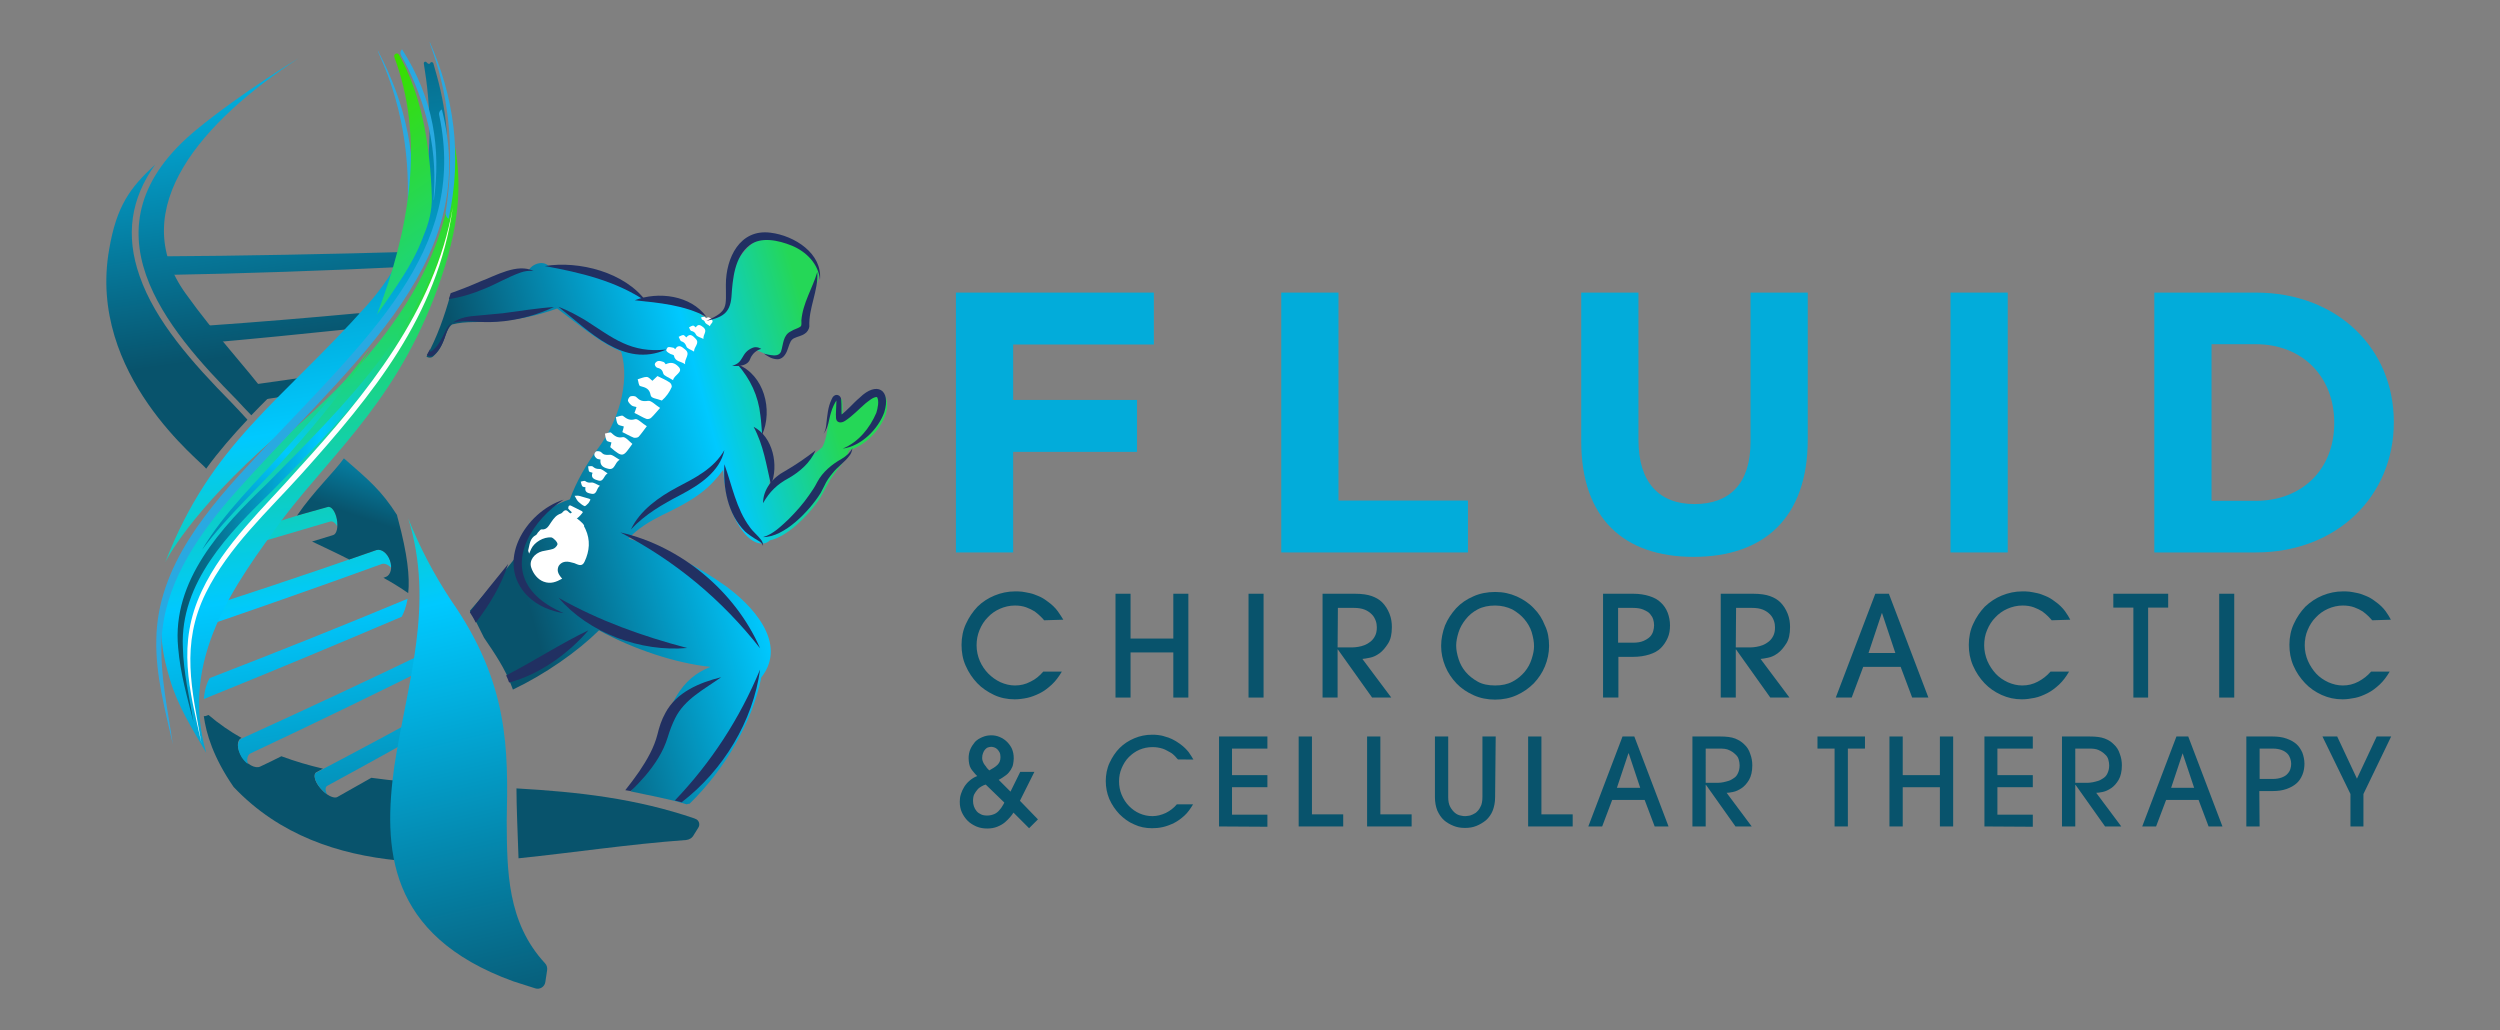 <?xml version="1.0" encoding="utf-8"?>
<!-- Generator: Adobe Illustrator 29.1.0, SVG Export Plug-In . SVG Version: 9.03 Build 55587)  -->
<svg version="1.0" id="Layer_1" xmlns="http://www.w3.org/2000/svg" xmlns:xlink="http://www.w3.org/1999/xlink" x="0px" y="0px"
	 viewBox="0 0 847.6 349.3" style="enable-background:new 0 0 847.6 349.3;" xml:space="preserve">
<rect x="0" y="0" width="847.6" height="349.3" fill="#808080" stroke="none"/>
<style type="text/css">
	.st0{fill:#08536C;}
	.st1{fill:#02ACDA;}
	.st2{fill:#29A9E1;}
	.st3{fill-rule:evenodd;clip-rule:evenodd;fill:url(#SVGID_1_);}
	.st4{fill-rule:evenodd;clip-rule:evenodd;fill:url(#SVGID_00000013905424996036880370000007731373871342211492_);}
	.st5{fill-rule:evenodd;clip-rule:evenodd;fill:url(#SVGID_00000018929967112159525570000008726517593787621298_);}
	.st6{fill-rule:evenodd;clip-rule:evenodd;fill:url(#SVGID_00000084492790218141323690000012798323901320642706_);}
	.st7{fill-rule:evenodd;clip-rule:evenodd;fill:url(#SVGID_00000160168021784038170770000004741790904024104367_);}
	.st8{fill-rule:evenodd;clip-rule:evenodd;fill:url(#SVGID_00000080914427064287105290000012171302593580659896_);}
	.st9{fill-rule:evenodd;clip-rule:evenodd;fill:url(#SVGID_00000023263927627379406330000006578310692264857779_);}
	.st10{fill-rule:evenodd;clip-rule:evenodd;fill:url(#SVGID_00000120556485712496514620000014857680769150945193_);}
	.st11{fill-rule:evenodd;clip-rule:evenodd;fill:url(#SVGID_00000126302760460147623940000010644174897058519726_);}
	.st12{fill-rule:evenodd;clip-rule:evenodd;fill:url(#SVGID_00000040540247379255024780000009262810764777825439_);}
	.st13{fill-rule:evenodd;clip-rule:evenodd;fill:url(#SVGID_00000066482941572062659330000015401651010644192899_);}
	.st14{fill-rule:evenodd;clip-rule:evenodd;fill:url(#SVGID_00000155836142421291614540000004398823728147674796_);}
	.st15{fill:url(#SVGID_00000124161562790069087290000000990181932949581748_);}
	.st16{fill:#FFFFFF;}
	.st17{fill:#213062;}
	.st18{fill-rule:evenodd;clip-rule:evenodd;fill:url(#SVGID_00000107560880554838060050000007888678968774098834_);}
	.st19{fill-rule:evenodd;clip-rule:evenodd;fill:url(#SVGID_00000093881159883397290860000005408202006354267555_);}
	.st20{fill-rule:evenodd;clip-rule:evenodd;fill:url(#SVGID_00000155824828868168039750000000014705832995187845_);}
	.st21{fill-rule:evenodd;clip-rule:evenodd;fill:url(#SVGID_00000004530230580769123770000003327782325313910412_);}
	.st22{fill-rule:evenodd;clip-rule:evenodd;fill:url(#SVGID_00000137832662161207775620000001316217145062211230_);}
	.st23{fill:url(#SVGID_00000137108437195817144000000007424762472903946938_);}
	.st24{fill:url(#SVGID_00000072984931397640563640000002430723631726424736_);}
</style>
<g>
	<g>
		<path class="st0" d="M354,210.3c-0.2-0.3-0.6-0.7-1.2-1.3c-0.5-0.5-1.2-1.1-2-1.7c-0.8-0.5-1.8-1-2.9-1.4
			c-1.1-0.4-2.4-0.6-3.8-0.6c-1.8,0-3.5,0.4-5.1,1.1c-1.6,0.7-3,1.7-4.1,2.9c-1.2,1.2-2.1,2.6-2.8,4.3s-1,3.4-1,5.2s0.4,3.7,1.1,5.3
			c0.7,1.6,1.7,3.1,2.9,4.3s2.6,2.2,4.1,2.9c1.6,0.7,3.2,1.1,4.9,1.1c1.9,0,3.6-0.4,5.3-1.3c1.7-0.8,3.1-2,4.3-3.4h6.3
			c-1,1.7-2.1,3.2-3.4,4.4c-1.3,1.2-2.6,2.2-4,2.9c-1.4,0.7-2.9,1.3-4.3,1.6s-2.9,0.5-4.3,0.5c-2.5,0-4.9-0.5-7-1.5s-4.1-2.3-5.7-4
			s-2.9-3.6-3.9-5.9c-1-2.2-1.4-4.6-1.4-7.1s0.5-5,1.5-7.1c1-2.2,2.3-4.1,3.9-5.8c1.6-1.6,3.6-2.9,5.8-3.8c2.2-0.9,4.5-1.4,7-1.4
			c0.7,0,1.4,0,2.3,0.1c0.8,0.1,1.7,0.3,2.7,0.5s1.9,0.6,2.9,1c1,0.4,2,1,2.9,1.7c1.6,1.1,2.8,2.3,3.6,3.4c0.8,1.1,1.4,2.1,1.9,2.9
			L354,210.3L354,210.3z"/>
		<path class="st0" d="M397.8,236.5v-15.3h-14.5v15.3h-5.1v-35.2h5.1v15.2h14.5v-15.2h5.1v35.2H397.8z"/>
		<path class="st0" d="M423.3,236.5v-35.2h5.1v35.2H423.3z"/>
		<path class="st0" d="M465.2,236.5l-11.6-16.3h-0.1v16.3h-5.1v-35.2h10.9c2.5,0,4.4,0.3,5.8,0.8s2.6,1.2,3.5,2.1
			c1.1,1.1,1.9,2.4,2.5,3.9s0.8,3,0.8,4.5c0,2.4-0.4,4.2-1.3,5.6s-1.8,2.5-2.9,3.3c-1.1,0.8-2.2,1.3-3.3,1.5c-1.1,0.2-2,0.4-2.5,0.4
			l9.8,13.1L465.2,236.5L465.2,236.5z M453.5,219.5h3.5c0.3,0,0.8,0,1.5,0s1.3-0.1,2-0.2c0.7-0.1,1.4-0.3,2.2-0.6
			c0.7-0.3,1.4-0.7,2-1.2c0.6-0.5,1.1-1.1,1.5-1.9c0.4-0.8,0.6-1.7,0.6-2.9c0-0.7-0.1-1.5-0.4-2.3c-0.3-0.8-0.7-1.5-1.3-2.1
			c-0.6-0.6-1.4-1.2-2.4-1.6c-1-0.4-2.2-0.6-3.7-0.6h-5.4L453.5,219.5L453.5,219.5z"/>
		<path class="st0" d="M525.2,219c0,2.4-0.5,4.7-1.4,6.9c-0.9,2.2-2.2,4.1-3.8,5.8c-1.7,1.7-3.6,3-5.8,4c-2.2,1-4.7,1.5-7.3,1.5
			s-5.1-0.5-7.3-1.5c-2.2-1-4.2-2.3-5.8-4s-2.9-3.6-3.8-5.8c-0.9-2.2-1.4-4.5-1.4-6.9s0.5-4.7,1.3-6.9c0.9-2.2,2.2-4.1,3.8-5.9
			c1.6-1.7,3.5-3,5.8-4c2.2-1,4.7-1.5,7.4-1.5s5,0.5,7.3,1.5c2.2,1,4.2,2.3,5.8,4c1.7,1.7,2.9,3.6,3.8,5.9
			C524.8,214.1,525.2,216.5,525.2,219L525.2,219z M520.1,219.1c0-1.5-0.3-3.1-0.8-4.8c-0.5-1.6-1.4-3.1-2.5-4.4
			c-1.1-1.3-2.5-2.4-4.1-3.3c-1.7-0.8-3.6-1.3-5.8-1.3s-4.2,0.4-5.9,1.3c-1.7,0.9-3,2-4.1,3.4c-1.1,1.4-1.9,2.8-2.4,4.4
			s-0.8,3.1-0.8,4.5s0.3,2.9,0.8,4.5s1.3,3.1,2.4,4.4s2.5,2.4,4.1,3.3s3.6,1.3,5.9,1.3s4.2-0.4,5.9-1.3c1.7-0.9,3-2,4.1-3.3
			s1.9-2.8,2.4-4.4S520.1,220.5,520.1,219.1L520.1,219.1z"/>
		<path class="st0" d="M548.6,236.5h-5.1v-35.2h10.2c2.1,0,3.9,0.3,5.5,0.8s2.9,1.2,3.9,2.2c1,0.9,1.8,2.1,2.3,3.4s0.8,2.8,0.8,4.3
			s-0.2,3-0.8,4.3s-1.3,2.4-2.3,3.4s-2.3,1.7-3.9,2.2c-1.6,0.5-3.4,0.8-5.5,0.8h-5V236.5z M548.6,217.9h5c1.5,0,2.7-0.2,3.6-0.6
			c0.9-0.4,1.7-0.9,2.2-1.4s0.9-1.2,1.1-1.9c0.2-0.7,0.3-1.4,0.3-2s-0.1-1.4-0.3-2c-0.2-0.7-0.6-1.3-1.1-1.9s-1.3-1-2.2-1.4
			c-0.9-0.4-2.1-0.6-3.6-0.6h-5V217.9L548.6,217.9z"/>
		<path class="st0" d="M600.2,236.5l-11.6-16.3h-0.1v16.3h-5.1v-35.2h10.9c2.5,0,4.4,0.3,5.8,0.8s2.6,1.2,3.5,2.1
			c1.1,1.1,1.9,2.4,2.5,3.9s0.8,3,0.8,4.5c0,2.4-0.4,4.2-1.3,5.6s-1.8,2.5-2.9,3.3c-1.1,0.8-2.2,1.3-3.3,1.5c-1.1,0.2-2,0.4-2.5,0.4
			l9.8,13.1L600.2,236.5L600.2,236.5z M588.5,219.5h3.5c0.3,0,0.8,0,1.5,0s1.3-0.1,2-0.2c0.7-0.1,1.4-0.3,2.2-0.6
			c0.7-0.3,1.4-0.7,2-1.2c0.6-0.5,1.1-1.1,1.5-1.9c0.4-0.8,0.6-1.7,0.6-2.9c0-0.7-0.1-1.5-0.4-2.3c-0.3-0.8-0.7-1.5-1.3-2.1
			c-0.6-0.6-1.4-1.2-2.4-1.6c-1-0.4-2.2-0.6-3.7-0.6h-5.4L588.5,219.5L588.5,219.5z"/>
		<path class="st0" d="M648.3,236.5l-3.9-10.4h-12.7l-3.9,10.4h-5.4l13.4-35.2h4.6l13.4,35.2H648.3L648.3,236.5z M642.6,221.4
			l-4.5-13.5h-0.1l-4.5,13.5H642.6L642.6,221.4z"/>
		<path class="st0" d="M695.6,210.3c-0.2-0.3-0.7-0.7-1.2-1.3c-0.5-0.5-1.2-1.1-2-1.7c-0.8-0.5-1.8-1-2.9-1.4s-2.4-0.6-3.8-0.6
			c-1.8,0-3.5,0.4-5.1,1.1c-1.6,0.7-3,1.7-4.1,2.9c-1.2,1.2-2.1,2.6-2.8,4.3c-0.7,1.6-1,3.4-1,5.2s0.4,3.7,1.1,5.3
			c0.7,1.6,1.7,3.1,2.8,4.3s2.6,2.2,4.1,2.9c1.6,0.7,3.2,1.1,4.9,1.1c1.9,0,3.6-0.4,5.3-1.3s3.1-2,4.3-3.4h6.3
			c-1,1.7-2.1,3.2-3.4,4.4c-1.3,1.2-2.6,2.2-4,2.9c-1.4,0.7-2.8,1.3-4.3,1.6s-2.9,0.5-4.3,0.5c-2.5,0-4.8-0.5-7-1.5s-4.1-2.3-5.7-4
			s-2.9-3.6-3.9-5.9s-1.4-4.6-1.4-7.1s0.5-5,1.5-7.1c1-2.2,2.3-4.1,3.9-5.8c1.7-1.6,3.6-2.9,5.8-3.8c2.2-0.9,4.5-1.4,7-1.4
			c0.7,0,1.4,0,2.3,0.1c0.8,0.1,1.7,0.3,2.7,0.5s1.9,0.6,2.9,1c1,0.4,2,1,2.9,1.7c1.6,1.1,2.8,2.3,3.6,3.4c0.8,1.1,1.4,2.1,1.8,2.9
			L695.6,210.3L695.6,210.3z"/>
		<path class="st0" d="M723.3,236.5V206h-6.8v-4.7h18.6v4.7h-6.8v30.5H723.3z"/>
		<path class="st0" d="M752.4,236.5v-35.2h5.1v35.2H752.4z"/>
		<path class="st0" d="M804.3,210.3c-0.2-0.3-0.7-0.7-1.2-1.3c-0.5-0.5-1.2-1.1-2-1.7c-0.8-0.5-1.8-1-2.9-1.4s-2.4-0.6-3.8-0.6
			c-1.8,0-3.5,0.4-5.1,1.1c-1.6,0.7-3,1.7-4.1,2.9c-1.2,1.2-2.1,2.6-2.8,4.3c-0.7,1.6-1,3.4-1,5.2s0.4,3.7,1.1,5.3
			c0.7,1.6,1.7,3.1,2.8,4.3s2.6,2.2,4.1,2.9c1.6,0.7,3.2,1.1,4.9,1.1c1.9,0,3.6-0.4,5.3-1.3s3.1-2,4.3-3.4h6.3
			c-1,1.7-2.1,3.2-3.4,4.4c-1.3,1.2-2.6,2.2-4,2.9c-1.4,0.7-2.8,1.3-4.3,1.6c-1.5,0.3-2.9,0.5-4.3,0.5c-2.5,0-4.8-0.5-7-1.5
			s-4.1-2.3-5.7-4s-2.9-3.6-3.9-5.9s-1.4-4.6-1.4-7.1s0.5-5,1.5-7.1c1-2.2,2.3-4.1,3.9-5.8c1.7-1.6,3.6-2.9,5.8-3.8
			c2.2-0.9,4.5-1.4,7-1.4c0.7,0,1.4,0,2.3,0.1c0.8,0.1,1.7,0.3,2.7,0.5s1.9,0.6,2.9,1c1,0.4,2,1,2.9,1.7c1.6,1.1,2.8,2.3,3.6,3.4
			c0.8,1.1,1.4,2.1,1.8,2.9L804.3,210.3L804.3,210.3z"/>
		<path class="st0" d="M345.8,271.5l6.1,6.3l-3,3l-5.3-5.3c-0.2,0.4-0.6,0.9-1.1,1.5s-1.1,1.2-1.8,1.8s-1.6,1.1-2.6,1.5
			c-1,0.4-2.1,0.6-3.4,0.6s-2.5-0.2-3.7-0.7c-1.1-0.5-2.1-1.1-2.9-1.9c-0.8-0.8-1.5-1.8-2-2.9s-0.7-2.3-0.7-3.6
			c0-0.9,0.1-1.7,0.4-2.6s0.6-1.6,1.1-2.4c0.5-0.8,1.1-1.5,1.8-2.1c0.7-0.6,1.6-1.2,2.6-1.6c-0.4-0.4-0.8-0.8-1.1-1.2
			c-0.4-0.4-0.7-0.9-1-1.3c-0.3-0.5-0.5-1-0.6-1.6c-0.1-0.6-0.2-1.2-0.2-1.9c0-1.1,0.2-2.2,0.6-3.1s1-1.8,1.6-2.5
			c0.7-0.7,1.5-1.2,2.5-1.6c0.9-0.4,1.9-0.6,3-0.6c1,0,2,0.2,2.9,0.6c0.9,0.4,1.7,0.9,2.4,1.6c0.7,0.7,1.3,1.5,1.7,2.4
			c0.4,1,0.6,2,0.6,3.2c0,0.6-0.1,1.3-0.2,1.9c-0.1,0.7-0.4,1.3-0.8,2c-0.4,0.6-0.9,1.3-1.6,1.8s-1.5,1.1-2.5,1.6l4,4l3.3-6.7h4.8
			L345.8,271.5L345.8,271.5z M334.2,266c-0.4,0.1-0.9,0.3-1.4,0.6c-0.5,0.3-1,0.6-1.4,1.1s-0.8,1-1.1,1.6s-0.4,1.4-0.4,2.3
			c0,0.6,0.1,1.2,0.3,1.8s0.5,1.1,0.9,1.6c0.4,0.5,0.9,0.8,1.5,1.1c0.6,0.3,1.3,0.4,2.1,0.4c0.9,0,1.7-0.2,2.4-0.5s1.3-0.8,1.7-1.3
			c0.5-0.5,0.8-1,1.1-1.5s0.5-0.8,0.6-1.1L334.2,266L334.2,266z M335.4,261.2c1.1-0.6,2.1-1.2,2.8-1.9s1-1.5,1-2.6
			c0-0.6-0.1-1.2-0.3-1.6c-0.2-0.4-0.5-0.8-0.8-1.1c-0.3-0.3-0.7-0.5-1-0.6s-0.7-0.2-1-0.2c-0.4,0-0.8,0.1-1.1,0.2
			c-0.4,0.1-0.7,0.4-1,0.7s-0.5,0.7-0.7,1.2c-0.2,0.5-0.3,1-0.3,1.6c0,0.3,0,0.6,0.1,0.9s0.2,0.6,0.4,1s0.5,0.7,0.8,1.1
			C334.5,260.3,334.9,260.7,335.4,261.2L335.4,261.2z"/>
		<path class="st0" d="M399.4,257.5c-0.2-0.2-0.6-0.6-1-1.1c-0.5-0.5-1-1-1.8-1.4s-1.5-0.9-2.5-1.2s-2.1-0.5-3.3-0.5
			c-1.6,0-3.1,0.3-4.5,0.9c-1.4,0.6-2.6,1.5-3.6,2.5c-1,1-1.8,2.3-2.4,3.7s-0.9,2.9-0.9,4.5s0.3,3.2,0.9,4.6
			c0.6,1.4,1.4,2.7,2.5,3.8s2.2,1.9,3.6,2.5c1.4,0.6,2.8,0.9,4.3,0.9c1.6,0,3.1-0.4,4.6-1.1c1.4-0.7,2.7-1.7,3.7-2.9h5.5
			c-0.9,1.5-1.8,2.8-2.9,3.8c-1.1,1-2.3,1.9-3.5,2.5s-2.5,1.1-3.8,1.4s-2.5,0.4-3.7,0.4c-2.2,0-4.2-0.4-6.1-1.3
			c-1.9-0.8-3.5-2-5-3.5c-1.4-1.5-2.5-3.1-3.4-5.1c-0.8-1.9-1.2-4-1.2-6.1s0.4-4.3,1.3-6.2s2-3.6,3.4-5s3.1-2.5,5-3.3
			c1.9-0.8,3.9-1.2,6-1.2c0.6,0,1.2,0,2,0.1c0.7,0.1,1.5,0.2,2.3,0.5c0.8,0.2,1.7,0.5,2.5,0.9s1.7,0.9,2.5,1.5c1.4,1,2.4,2,3.1,2.9
			c0.7,1,1.2,1.8,1.6,2.5L399.4,257.5L399.4,257.5z"/>
		<path class="st0" d="M413.3,280.2v-30.5h16.4v4.1h-12v9h12v4.1h-12v9.3h12v4.1L413.3,280.2L413.3,280.2z"/>
		<path class="st0" d="M440.3,280.2v-30.5h4.5v26.4h10.6v4.1H440.3z"/>
		<path class="st0" d="M463.5,280.2v-30.5h4.5v26.4h10.6v4.1H463.5z"/>
		<path class="st0" d="M506.9,270.3c0,1.7-0.3,3.2-0.8,4.5s-1.3,2.4-2.3,3.3c-1,0.8-2,1.4-3.2,1.9c-1.2,0.5-2.5,0.7-3.9,0.7
			s-2.7-0.2-3.9-0.7c-1.2-0.5-2.3-1.1-3.2-1.9c-1-0.9-1.7-2-2.3-3.3c-0.5-1.3-0.8-2.8-0.8-4.5v-20.6h4.5v20.5c0,1.4,0.2,2.5,0.7,3.4
			s1,1.5,1.6,2c0.6,0.5,1.3,0.8,1.9,0.9c0.7,0.2,1.2,0.2,1.6,0.2s0.9-0.1,1.6-0.2c0.6-0.2,1.3-0.5,1.9-0.9c0.6-0.5,1.2-1.1,1.6-2
			c0.5-0.8,0.7-2,0.7-3.4v-20.5h4.5L506.9,270.3L506.9,270.3z"/>
		<path class="st0" d="M518.1,280.2v-30.5h4.5v26.4h10.6v4.1H518.1z"/>
		<path class="st0" d="M561,280.2l-3.4-9h-11l-3.4,9h-4.7l11.6-30.5h4l11.6,30.5H561L561,280.2z M556.1,267.1l-3.9-11.7h-0.1
			l-3.9,11.7H556.1z"/>
		<path class="st0" d="M588.4,280.2l-10-14.1h-0.1v14.1h-4.5v-30.5h9.4c2.1,0,3.8,0.2,5.1,0.7c1.2,0.5,2.2,1.1,3,1.9
			c1,0.9,1.7,2,2.1,3.3c0.5,1.3,0.7,2.6,0.7,3.9c0,2-0.4,3.7-1.1,4.9c-0.7,1.2-1.6,2.2-2.5,2.8s-1.9,1.1-2.9,1.3
			c-1,0.2-1.7,0.3-2.2,0.3l8.5,11.4L588.4,280.2L588.4,280.2z M578.3,265.4h3c0.3,0,0.7,0,1.3,0s1.1-0.1,1.7-0.2s1.2-0.3,1.9-0.5
			c0.6-0.2,1.2-0.6,1.8-1s1-1,1.3-1.7s0.5-1.5,0.5-2.5c0-0.6-0.1-1.3-0.3-2c-0.2-0.7-0.6-1.3-1.2-1.8c-0.5-0.5-1.2-1-2.1-1.4
			c-0.8-0.4-1.9-0.5-3.2-0.5h-4.7L578.3,265.4L578.3,265.4z"/>
		<path class="st0" d="M622,280.2v-26.4h-5.8v-4.1h16.1v4.1h-5.8v26.4H622L622,280.2z"/>
		<path class="st0" d="M657.7,280.2v-13.3h-12.6v13.3h-4.5v-30.5h4.5v13.1h12.6v-13.1h4.5v30.5H657.7z"/>
		<path class="st0" d="M672.8,280.2v-30.5h16.4v4.1h-12v9h12v4.1h-12v9.3h12v4.1L672.8,280.2L672.8,280.2z"/>
		<path class="st0" d="M713.7,280.2l-10-14.1h-0.1v14.1h-4.5v-30.5h9.4c2.1,0,3.8,0.2,5.1,0.7s2.2,1.1,3,1.9c1,0.9,1.7,2,2.1,3.3
			c0.5,1.3,0.7,2.6,0.7,3.9c0,2-0.4,3.7-1.1,4.9c-0.7,1.2-1.6,2.2-2.5,2.8s-1.9,1.1-2.9,1.3c-1,0.2-1.7,0.3-2.2,0.3l8.5,11.4
			L713.7,280.2L713.7,280.2z M703.6,265.4h3c0.3,0,0.7,0,1.3,0c0.5,0,1.1-0.1,1.7-0.2s1.2-0.3,1.9-0.5c0.6-0.2,1.2-0.6,1.8-1
			s1-1,1.3-1.7c0.3-0.7,0.5-1.5,0.5-2.5c0-0.6-0.1-1.3-0.3-2s-0.6-1.3-1.2-1.8c-0.5-0.5-1.2-1-2.1-1.4c-0.8-0.4-1.9-0.5-3.2-0.5
			h-4.7L703.6,265.4L703.6,265.4z"/>
		<path class="st0" d="M748.8,280.2l-3.4-9h-11l-3.4,9h-4.7l11.6-30.5h4l11.6,30.5H748.8z M743.9,267.1l-3.9-11.7H740l-3.9,11.7
			H743.9z"/>
		<path class="st0" d="M766.1,280.2h-4.5v-30.5h8.8c1.8,0,3.4,0.2,4.8,0.7c1.4,0.5,2.5,1.1,3.4,1.9s1.5,1.8,2,2.9
			c0.4,1.1,0.7,2.4,0.7,3.7s-0.2,2.6-0.7,3.8s-1.1,2.1-2,2.9s-2,1.4-3.4,1.9s-2.9,0.7-4.8,0.7h-4.4L766.1,280.2L766.1,280.2z
			 M766.1,264.1h4.4c1.3,0,2.3-0.2,3.1-0.5s1.5-0.7,1.9-1.2c0.5-0.5,0.8-1,1-1.6c0.2-0.6,0.3-1.2,0.3-1.8s-0.1-1.2-0.3-1.8
			s-0.5-1.2-1-1.7c-0.5-0.5-1.1-0.9-1.9-1.2s-1.8-0.5-3.1-0.5h-4.4V264.1L766.1,264.1z"/>
		<path class="st0" d="M796.9,280.2v-11l-9.5-19.5h5l6.7,14.3l6.7-14.3h4.9l-9.4,19.5v11H796.9L796.9,280.2z"/>
	</g>
	<g>
		<path class="st1" d="M324.1,99.2h67.1v17.6h-47.7v18.8h42v17.6h-42v34.1h-19.4L324.1,99.2L324.1,99.2z"/>
		<path class="st1" d="M434.4,99.2h19.4v70.5h43.9v17.6h-63.3V99.2L434.4,99.2z"/>
		<path class="st1" d="M536.1,149.6V99.2h19.4v49.9c0,14.5,7,21.8,19,21.8s19-7,19-21.1V99.2h19.4V149c0,26.7-15,39.8-38.7,39.8
			S536.1,175.7,536.1,149.6L536.1,149.6z"/>
		<path class="st1" d="M661.3,99.2h19.4v88.1h-19.4V99.2z"/>
		<path class="st1" d="M730.4,99.2h34.4c27.7,0,46.8,19,46.8,43.8v0.2c0,24.8-19.1,44.1-46.8,44.1h-34.4V99.2L730.4,99.2z
			 M749.8,116.7v53.1h15c15.7,0,26.6-10.7,26.6-26.3v-0.2c0-15.6-10.8-26.6-26.6-26.6H749.8z"/>
	</g>
	<path class="st2" d="M128.1,17.1c9.3,17.7,14,36.8,10.9,59.3c0,0,0,0,0,0c-0.7-0.4-1.2-1.2-1.1-2.1C140.7,39.1,127.7,18,128.1,17.1
		L128.1,17.1z"/>
	<g>
		
			<linearGradient id="SVGID_1_" gradientUnits="userSpaceOnUse" x1="-804.726" y1="862.545" x2="-704.976" y2="661.515" gradientTransform="matrix(0.949 0.317 0.317 -0.949 554.693 969.793)">
			<stop  offset="0" style="stop-color:#38DF00"/>
			<stop  offset="0.48" style="stop-color:#00C9FF"/>
			<stop  offset="1" style="stop-color:#08536C"/>
		</linearGradient>
		<path class="st3" d="M80.2,131.2c0.8,1,1.4,2.1,1.7,3.3c0.2,0.7,0.2,1.4,0.1,2.1c9.3-1.4,18.5-2.9,27.8-4.4c0.9-1.5,1.9-3,2.9-4.5
			c0.3-0.4,0.6-0.9,0.8-1.3C102.3,128.1,91.3,129.6,80.2,131.2L80.2,131.2z"/>
		
			<linearGradient id="SVGID_00000127021490925488461160000006705971918137276075_" gradientUnits="userSpaceOnUse" x1="-804.095" y1="862.851" x2="-704.345" y2="661.831" gradientTransform="matrix(0.949 0.317 0.317 -0.949 554.693 969.793)">
			<stop  offset="0" style="stop-color:#38DF00"/>
			<stop  offset="0.48" style="stop-color:#00C9FF"/>
			<stop  offset="1" style="stop-color:#08536C"/>
		</linearGradient>
		<path style="fill-rule:evenodd;clip-rule:evenodd;fill:url(#SVGID_00000127021490925488461160000006705971918137276075_);" d="
			M122.5,110.9c0.6-2.7,0.1-4.8-1.1-4.7c-17.1,1.6-34.1,3-51.1,4.2c-0.9,0.1-2.2,1.8-3,4c0.7,0.5,1.1,1.3,1.2,2.1
			c0.1,0,0.2-0.1,0.3-0.1c17.1-1.5,34.2-3.2,51.4-5c0.8-0.1,1.3,0.8,1.4,2.1C122,112.7,122.3,111.8,122.5,110.9L122.5,110.9z"/>
		
			<linearGradient id="SVGID_00000026886344573532291050000003438751131374750111_" gradientUnits="userSpaceOnUse" x1="-800.183" y1="864.792" x2="-700.433" y2="663.772" gradientTransform="matrix(0.949 0.317 0.317 -0.949 554.693 969.793)">
			<stop  offset="0" style="stop-color:#38DF00"/>
			<stop  offset="0.48" style="stop-color:#00C9FF"/>
			<stop  offset="1" style="stop-color:#08536C"/>
		</linearGradient>
		<path style="fill-rule:evenodd;clip-rule:evenodd;fill:url(#SVGID_00000026886344573532291050000003438751131374750111_);" d="
			M55.6,86.9c23.6-0.1,58.9-0.8,82.8-1.5c1.2,0,1.3,2.1,0.4,4.7c-0.3,0.9-0.7,1.8-1.1,2.5c0.1-1.3-0.3-2.2-1.1-2.1
			c-24.1,1.2-55.9,2.3-79.7,2.7c-0.8,0-1.8,1.1-2.8,2.8c0.1-0.9-0.3-0.9-0.3-3.7C53.9,88.6,54.4,86.9,55.6,86.9"/>
	</g>
	
		<linearGradient id="SVGID_00000147188839055930987340000004240254089673363633_" gradientUnits="userSpaceOnUse" x1="-551.083" y1="706.373" x2="-551.083" y2="616.273" gradientTransform="matrix(0.949 0.317 0.317 -0.949 554.693 969.793)">
		<stop  offset="0" style="stop-color:#38DF00"/>
		<stop  offset="0.48" style="stop-color:#00C9FF"/>
		<stop  offset="1" style="stop-color:#08536C"/>
	</linearGradient>
	<path style="fill-rule:evenodd;clip-rule:evenodd;fill:url(#SVGID_00000147188839055930987340000004240254089673363633_);" d="
		M236.7,280.7c0.8-1.1,0.3-2.7-1-3.1c-0.1,0-0.1,0-0.2-0.1c-19.9-6.8-39.3-9-60.4-10.2c0,5.8,0.4,15.2,0.7,23.7
		c19.2-2,37.6-4.8,56.8-6.2c1.1-0.1,2.1-0.7,2.6-1.7C235.7,282.3,236.2,281.5,236.7,280.7L236.7,280.7z"/>
	
		<linearGradient id="SVGID_00000146472193545525850040000009525517097867420032_" gradientUnits="userSpaceOnUse" x1="-651.783" y1="706.673" x2="-651.783" y2="616.423" gradientTransform="matrix(0.949 0.317 0.317 -0.949 554.693 969.793)">
		<stop  offset="0" style="stop-color:#38DF00"/>
		<stop  offset="0.48" style="stop-color:#00C9FF"/>
		<stop  offset="1" style="stop-color:#08536C"/>
	</linearGradient>
	<path style="fill-rule:evenodd;clip-rule:evenodd;fill:url(#SVGID_00000146472193545525850040000009525517097867420032_);" d="
		M125.9,263.7c-3.8,2.2-7.7,4.3-11.5,6.5c-1.2,0.7-3.8-0.6-5.8-3c-2-2.3-2.5-4.8-1.3-5.4c0.8-0.4,1.5-0.8,2.2-1.2
		c-4.8-1.1-9.5-2.5-14.1-4.2c-2.4,1.2-4.8,2.4-7.2,3.5c-1.6,0.8-4.5-0.7-6.2-3.4c-1.8-2.7-1.8-5.6-0.1-6.3c0,0,0,0,0,0
		c-3.9-2.2-7.7-4.8-11.2-7.8c-0.3,0.1-0.5,0.2-0.8,0.3c-0.2,0.1-0.5,0.1-0.8,0.1c0.8,5.9,3.2,14,10.1,24
		c15.6,16.5,35.7,22.9,55.5,24.9c-0.6-8.8,0.6-17.9,2.1-26.9C133.3,264.7,129.6,264.2,125.9,263.7L125.9,263.7z"/>
	<g>
		
			<linearGradient id="SVGID_00000016068232912835402450000012693590015790273942_" gradientUnits="userSpaceOnUse" x1="-709.949" y1="701.469" x2="-589.499" y2="471.659" gradientTransform="matrix(0.949 0.317 0.317 -0.949 554.693 969.793)">
			<stop  offset="0" style="stop-color:#38DF00"/>
			<stop  offset="0.48" style="stop-color:#00C9FF"/>
			<stop  offset="1" style="stop-color:#08536C"/>
		</linearGradient>
		<path style="fill-rule:evenodd;clip-rule:evenodd;fill:url(#SVGID_00000016068232912835402450000012693590015790273942_);" d="
			M107.3,261.9c14.3-7.5,28.4-15.1,42.6-22.8c1.2-0.6,3.5,0.5,5.2,2.5c0.6,0.7,1.1,1.4,1.4,2.1c-1.3-0.8-2.5-1.1-3.3-0.7
			c-14,7.9-28,15.7-42.2,23.4c-0.8,0.4-0.8,1.6-0.1,2.9c-0.8-0.5-1.5-1.2-2.2-2C106.7,265,106.1,262.5,107.3,261.9"/>
		
			<linearGradient id="SVGID_00000177449226736031135470000005304103929738333862_" gradientUnits="userSpaceOnUse" x1="-738.257" y1="686.63" x2="-617.807" y2="456.82" gradientTransform="matrix(0.949 0.317 0.317 -0.949 554.693 969.793)">
			<stop  offset="0" style="stop-color:#38DF00"/>
			<stop  offset="0.48" style="stop-color:#00C9FF"/>
			<stop  offset="1" style="stop-color:#08536C"/>
		</linearGradient>
		<path style="fill-rule:evenodd;clip-rule:evenodd;fill:url(#SVGID_00000177449226736031135470000005304103929738333862_);" d="
			M67,185c16.1-4.3,28-8.7,44.1-13.2c1.2-0.4,2.6,1.5,3.1,4.1c0.2,0.9,0.2,1.8,0.2,2.6c-0.7-1.2-1.6-1.9-2.4-1.7
			c-16.1,4.8-32.2,9.5-48.3,14c-0.8,0.2-1.3,1.5-1.4,3.1c-0.4-0.8-0.7-1.7-0.9-2.8c-0.6-3,3.4-4.4,4.6-4.8"/>
		
			<linearGradient id="SVGID_00000022538470913126575730000012298880211310935438_" gradientUnits="userSpaceOnUse" x1="-735.767" y1="687.93" x2="-615.317" y2="458.13" gradientTransform="matrix(0.949 0.317 0.317 -0.949 554.693 969.793)">
			<stop  offset="0" style="stop-color:#38DF00"/>
			<stop  offset="0.48" style="stop-color:#00C9FF"/>
			<stop  offset="1" style="stop-color:#08536C"/>
		</linearGradient>
		<path style="fill-rule:evenodd;clip-rule:evenodd;fill:url(#SVGID_00000022538470913126575730000012298880211310935438_);" d="
			M57,210.1c23.6-7.6,47.2-15.4,70.6-23.6c1.7-0.6,3.7,1,4.6,3.5c0.3,0.8,0.4,1.7,0.4,2.5c-1-1.1-2.3-1.7-3.4-1.2
			c-23.4,8.5-46.9,16.7-70.4,24.7c-1.1,0.4-1.8,1.8-1.8,3.7c-0.6-0.8-1.1-1.7-1.4-2.7C54.6,213.7,55.3,210.7,57,210.1"/>
		
			<linearGradient id="SVGID_00000112602201212055501970000015506948888464850365_" gradientUnits="userSpaceOnUse" x1="-719.961" y1="696.218" x2="-599.511" y2="466.418" gradientTransform="matrix(0.949 0.317 0.317 -0.949 554.693 969.793)">
			<stop  offset="0" style="stop-color:#38DF00"/>
			<stop  offset="0.48" style="stop-color:#00C9FF"/>
			<stop  offset="1" style="stop-color:#08536C"/>
		</linearGradient>
		<path style="fill-rule:evenodd;clip-rule:evenodd;fill:url(#SVGID_00000112602201212055501970000015506948888464850365_);" d="
			M81.9,250.4c22.2-10.1,44.3-20.4,66.2-31c1.6-0.8,4.1,0.4,5.6,2.5c0.5,0.7,0.8,1.5,1,2.2c-1.3-0.9-2.8-1.2-3.9-0.6
			c-21.8,10.9-43.7,21.5-65.8,31.9c-1.1,0.5-1.4,1.9-1,3.6c-0.8-0.6-1.5-1.4-2.1-2.3C80.3,254,80.3,251.1,81.9,250.4"/>
		
			<linearGradient id="SVGID_00000072277813928865049190000017769489644782160026_" gradientUnits="userSpaceOnUse" x1="-729.624" y1="691.152" x2="-609.163" y2="461.352" gradientTransform="matrix(0.949 0.317 0.317 -0.949 554.693 969.793)">
			<stop  offset="0" style="stop-color:#38DF00"/>
			<stop  offset="0.48" style="stop-color:#00C9FF"/>
			<stop  offset="1" style="stop-color:#08536C"/>
		</linearGradient>
		<path style="fill-rule:evenodd;clip-rule:evenodd;fill:url(#SVGID_00000072277813928865049190000017769489644782160026_);" d="
			M71.1,229.9c22.5-8.7,44.8-17.6,67.1-26.9c-0.5,2.8-1.3,4.8-2,6.1c-22.3,9.5-44.6,18.8-67.1,27.9
			C69.4,233.5,70.3,231.2,71.1,229.9"/>
	</g>
	
		<linearGradient id="SVGID_00000070080887674876532950000015630702143859025542_" gradientUnits="userSpaceOnUse" x1="-651.832" y1="705.593" x2="-651.832" y2="616.183" gradientTransform="matrix(0.949 0.317 0.317 -0.949 554.693 969.793)">
		<stop  offset="0" style="stop-color:#38DF00"/>
		<stop  offset="0.48" style="stop-color:#00C9FF"/>
		<stop  offset="1" style="stop-color:#08536C"/>
	</linearGradient>
	<path style="fill-rule:evenodd;clip-rule:evenodd;fill:url(#SVGID_00000070080887674876532950000015630702143859025542_);" d="
		M148.1,204.5c1.4,2.7,2.9,5.4,4.4,8c-1.7-1.6-3.3-3-5-4.5c0.1,0,0.3-0.1,0.4-0.1C148,206.8,148.1,205.7,148.1,204.5L148.1,204.5z
		 M116.6,155.4c8.6,7.5,12.7,10.9,18,19.2c0.1,0.5,0.2,1,0.4,1.6c3.1,11.6,4,19.4,3.4,24.9c-2.7-1.9-5.5-3.6-8.4-5.2
		c0.2-0.1,0.5-0.2,0.8-0.3c1.7-0.6,2.3-3.2,1.4-5.6c-0.9-2.5-2.9-4-4.6-3.5c-3.1,1.1-6.1,2.1-9.2,3.2c-4.1-2.1-8.4-4.1-12.6-6.1
		c2.4-0.7,4.8-1.5,7.2-2.2c1.2-0.4,1.7-2.8,1.2-5.4c-0.5-2.6-1.9-4.5-3.1-4.1c-4.4,1.2-6.1,1.7-10.4,2.9
		C106.4,166.5,112.9,160.5,116.6,155.4L116.6,155.4z"/>
	
		<linearGradient id="SVGID_00000155117247639702819370000017555843507046658468_" gradientUnits="userSpaceOnUse" x1="-709.302" y1="709.422" x2="-558.092" y2="463.062" gradientTransform="matrix(0.949 0.317 0.317 -0.949 554.693 969.793)">
		<stop  offset="0" style="stop-color:#38DF00"/>
		<stop  offset="0.48" style="stop-color:#00C9FF"/>
		<stop  offset="1" style="stop-color:#08536C"/>
	</linearGradient>
	<path style="fill-rule:evenodd;clip-rule:evenodd;fill:url(#SVGID_00000155117247639702819370000017555843507046658468_);" d="
		M185.5,328.9c0.1-0.8-0.1-1.7-0.7-2.3c-12.9-13.9-12.9-31.5-13-48.2c0.5-24.4,0.8-46.7-18.9-74.9c-5.8-8.8-10.7-18.1-14.5-27.8
		c9.1,29.4-0.3,55.5-4.7,84c-3.8,27.5-2.7,57.4,40.3,73c2.5,0.8,5,1.6,7.5,2.4c1.6,0.5,3.2-0.6,3.4-2.2
		C185.1,331.5,185.3,330.2,185.5,328.9L185.5,328.9z"/>
	
		<linearGradient id="SVGID_00000129177009147675500000000008662338738072812436_" gradientUnits="userSpaceOnUse" x1="287.375" y1="192.31" x2="175.014" y2="161.52" gradientTransform="matrix(1 0 0 -1 0 351.324)">
		<stop  offset="0" style="stop-color:#25D757"/>
		<stop  offset="0.35" style="stop-color:#00C9FF"/>
		<stop  offset="1" style="stop-color:#08536C"/>
	</linearGradient>
	<path style="fill:url(#SVGID_00000129177009147675500000000008662338738072812436_);" d="M294.8,133.9c-3.5,2.2-5.8,5.7-9.1,8
		c0-0.4,0-0.9,0-1.3c0-1.5,0-2.9-0.1-4.5c0-0.2-0.1-0.6-0.4-0.9c-0.6-0.6-1.7-0.4-2.1,0.3c-2.7,4.9-1.8,11.2-4.3,16.1
		c-3.5,3.2-7.2,5.7-11.2,8.3c-2.8,1.8-5.5,4.2-7.1,7.2c0.9-5,1.2-16-2.2-20c2.6-8.4-0.2-18.8-5-20.3c0.4-2-4.7-3-2.3-3.5
		c2.5-0.5,2.7-4.3,5.2-4.5c1.2-0.1,5.1,2.4,6.4,2.3c1.1,0,3.4-1.3,3.8-2.3c1-2.6,1.2-5.3,5.8-6.7c2.6-0.8-0.3-7.2,4.4-15.8
		c-0.1,0.6-0.3,1.1-0.5,1.7c4.5-8.3-1.8-12.5-9.2-16.5c-7.7-4.2-13.9,1.5-17.7,8.2c-2,17.8-6.7,21.5-12.1,16.4
		c-5-4.3-12.1-5.4-18.6-4.3c-7.4-8.3-21.2-12.1-32.2-11.3c-1.8-2.4-5.8-1.2-7.1,1.2c-1-0.2-2.1-0.2-3.1-0.1c-4.7,0.7-9,2.9-13.2,4.6
		c-3.2,1.4-6.7,2.6-10.2,3.8c-2,7.2-4.5,14.3-8.1,20.9c0.7,0.5,1.8,0.5,2.4-0.2c2.2-1.9,3.3-4.7,4.2-7.4c0.5-1.2,1-2.5,2.1-3.3
		c4.6-1.2,9.4-0.6,14.1-1c7.3-0.4,14.6-1.9,21.5-4.4c5.8,4.3,12.7,10.1,19.1,13.4c0.8,0.4,1.7,0.8,2.6,1.2
		c3.2,10.9-1.3,24.2-7.9,32.9c-3.9,5.3-7.2,11-9.5,17.2c-8.8,2.8-17.7,10.5-18.5,19.8c-3.9,5.2-9.9,11.5-15.4,18
		c1.8,3,3.3,6,4.8,9.1c3.6,5.3,7.2,10.5,9.5,16.8c0.1,0.3,0.2,0.5,0.3,0.8c0,0,0,0,0,0c10.9-5.2,21.8-12.8,29.2-20.1
		c11.6,6.4,26.1,11.2,37.8,12.4c-10.5,4-14.3,13.7-16.8,24.2c-1.2,5-4,9.5-7,13.7c-1.1,1.5-2.2,2.9-3.3,4.3c6.3,1.4,12.9,2.5,19,4.4
		c0.3-0.1,0.6-0.2,1-0.2c11.9-11.6,21.3-27.6,24.3-42.8c9.2-11.7-3.2-24.8-12.9-31.6c-9.8-6.9-20.7-12.1-32.1-15.5
		c3.1-3.4,7.1-5.8,11.3-7.9c4.6-2.2,9.2-4.5,13.3-7.6c2.9-2.2,5.4-4.9,7.5-7.8c0.5,7.8,2.6,16.4,7.7,22.1c1.6,1.7,3.9,3.3,6.3,2.8
		c0.7-0.1,1.3-0.5,1.8-1c5.9-1.2,12.5-8.1,15.8-12.5c2.2-2.9,3.5-6.4,5.6-9.4c1.5-2.2,3.5-4.2,4.7-6.7c0.3-0.6,0.5-1.2,0.7-1.9
		c5.5-1.5,10.7-7,12.5-12.2C301.6,136.2,300.4,130.7,294.8,133.9L294.8,133.9z"/>
	<g>
		<path class="st16" d="M215.1,140c0.3-0.8,0.5-1.3,0.7-2c-0.6-0.2-1.2-0.2-1.6-0.5c-0.5-0.4-1.1-1-1.3-1.6
			c-0.1-0.4,0.4-1.3,0.8-1.5c0.6-0.2,1.6-0.2,2,0.2c1.2,1.2,2.1,1.6,4,1.3c1.1-0.2,2.6,1.5,4.1,2.4c-1.1,1.2-2,2.4-3.1,3.4
			c-0.3,0.3-1.2,0.5-1.6,0.3C217.8,141.5,216.6,140.7,215.1,140L215.1,140z"/>
		<path class="st16" d="M219.3,144.5c-1,1.3-1.8,2.5-2.8,3.6c-0.3,0.3-1.2,0.4-1.6,0.3c-1.3-0.5-2.6-1.3-3.9-1.9
			c0.2-0.8,0.4-1.2,0.5-1.9c-0.8-0.3-1.7-0.3-2-0.8c-0.5-0.6-0.5-1.6-0.7-2.4c0.8-0.1,2-0.7,2.4-0.4c1.3,1,2.3,1.7,4.2,1.1
			C216.2,141.9,217.8,143.6,219.3,144.5L219.3,144.5z"/>
		<path class="st16" d="M214.4,150.5c-3.1,4.2-3,5-7.5,1.1c0.1-0.5,0.3-1,0.4-1.6c-0.6-0.2-1.4-0.3-1.6-0.6
			c-0.4-0.7-0.5-1.6-0.6-2.4c0.7-0.1,1.8-0.6,2.1-0.3c1.2,1.1,2.1,1.9,4,1.5C212.1,148.1,213.4,149.7,214.4,150.5L214.4,150.5z"/>
		<path class="st16" d="M210.1,155.9c-1.8,0.9-1.5,3.7-4,3c-2.1-0.5-2.7-1.5-2.5-3.1c-0.4-0.1-0.9-0.1-1.2-0.3
			c-0.4-0.3-0.9-0.8-0.9-1.3c-0.1-0.4,0.4-1.1,0.7-1.2c0.5-0.1,1.3,0,1.6,0.3c0.8,0.9,1.5,1,2.8,0.9
			C207.5,154,208.7,155.1,210.1,155.9L210.1,155.9z"/>
		<path class="st16" d="M206,160.5c-1.4,0.8-1.3,3-3.2,2.4c-1-0.3-2.7-0.7-1.9-2.6c-0.4-0.2-1-0.2-1.2-0.5c-0.2-0.5-0.2-1.1-0.3-1.7
			c0.6,0,1.3-0.2,1.6,0.1c0.7,0.6,1.2,0.8,2.2,0.8C204,158.9,204.9,159.8,206,160.5L206,160.5z"/>
		<path class="st16" d="M190.6,176.3c1.1-0.9,2.2-1.7,3.3-2.6c-0.6-0.6-1-0.9-1.2-1.2c-0.1-0.2,0-0.6,0.1-0.9
			c0.1-0.2,0.5-0.3,0.7-0.2c1.3,0.6,2.5,1.3,3.8,1.9c0.1,0.1,0.2,0.2,0.3,0.4C195.6,176.5,193.2,177.4,190.6,176.3L190.6,176.3z"/>
		<path class="st16" d="M198.5,165.2c-0.5-0.1-1-0.1-1.1-0.4c-0.3-0.4-0.3-1-0.5-1.5c0.5-0.1,1.2-0.4,1.5-0.2
			c0.7,0.5,1.2,0.6,2.1,0.5c0.8-0.1,1.7,0.6,2.9,1.1c-1.3,0.9-0.9,3.1-2.9,2.7C199.5,167.2,198.1,167,198.5,165.2L198.5,165.2z"/>
		<path class="st16" d="M239.4,107.9c-0.2-0.2-0.4-0.5-0.6-0.5c-0.4,0-0.7,0.1-1.1,0.2c0.1,0.3,0.2,0.7,0.4,0.8c0.6,0.2,0.8,0.5,1,1
			c0.2,0.4,1,0.7,1.6,1.2c0.1-0.9,1.5-1.3,0.6-2.3C240.9,107.9,240.3,107.2,239.4,107.9L239.4,107.9z"/>
		<path class="st16" d="M224.4,135.8c1.5-1.3,2.6-2.9,3.3-4.5c0.2-0.5-0.2-1.3-0.6-1.6c-1.3-0.9-2.8-1.5-4.2-2.2
			c-0.7,0.7-1.2,1.1-1.7,1.6c-0.7-0.5-1.2-1.3-2-1.3c-0.9,0-2,0.5-3,0.8c0.3,0.8,0.3,2.2,0.9,2.3c1.9,0.5,3.1,0.9,3.5,3.1
			C220.8,135.1,222.6,135.1,224.4,135.8L224.4,135.8z"/>
		<path class="st16" d="M228.2,128.9c0.3-1.8,3.6-2.7,1.9-4.5c-1.4-1.5-2.7-1.7-4.4-0.9c-0.3-0.3-0.4-0.7-0.8-0.8
			c-0.5-0.2-1.3-0.4-1.8-0.3c-0.5,0.1-1.1,0.7-1.1,1.1c0,0.4,0.4,1.1,0.9,1.2c1.3,0.3,1.7,0.9,2,2
			C225.1,127.4,226.8,128,228.2,128.9L228.2,128.9z"/>
		<path class="st16" d="M228.9,118.4c-0.2-0.2-0.4-0.5-0.6-0.5c-0.6-0.1-1.2-0.3-1.8-0.2c-0.3,0.1-0.7,1-0.6,1.2
			c0.3,0.5,0.9,0.8,1.4,1.1c0.4,0.2,1.2,0.3,1.2,0.6c0.4,2.1,2.3,1.8,3.8,2.9c-0.4-1.9,2-3.4,0-5
			C231.4,117.8,230.1,116.4,228.9,118.4L228.9,118.4z"/>
		<path class="st16" d="M235.3,119.2c0-1.7,2-2.8,0.6-4.3c-0.8-0.8-1.9-2.2-3.2-0.5c-0.4-0.3-0.7-0.8-1-0.8c-0.6,0-1.1,0.4-1.6,0.6
			c0.3,0.5,0.5,1.4,0.9,1.5c0.9,0.3,1.3,0.7,1.7,1.7C232.9,118.2,234.2,118.5,235.3,119.2L235.3,119.2z"/>
		<path class="st16" d="M235.9,111c-0.4-0.3-0.7-0.7-1-0.6c-0.5,0.1-0.9,0.4-1.3,0.6c0.2,0.4,0.4,1.1,0.8,1.2
			c0.8,0.2,1.2,0.5,1.6,1.3c0.4,0.7,1.5,0.9,2.5,1.4c-0.2-1.5,1.5-2.6,0-3.9C237.8,110.5,236.8,109.5,235.9,111L235.9,111z"/>
		<path class="st16" d="M200.2,169.4c-0.3,0.5-0.5,1-0.8,1.3c-0.4,0.4-1,1-1.2,0.9c-0.8-0.3-1.4-0.9-2-1.4c-0.2-0.2-0.4-0.4-0.6-0.7
			c-0.3-0.5-0.5-1-0.8-1.4c0.5,0,1-0.1,1.5,0c1.2,0.3,2.3,0.7,3.5,1C199.8,169.1,200,169.2,200.2,169.4L200.2,169.4z"/>
	</g>
	<g>
		<path class="st17" d="M189.4,202.7c13.8,7.8,28.4,13,43.6,17C217.3,221.1,199.7,214.7,189.4,202.7L189.4,202.7z"/>
		<path class="st17" d="M213.8,268.2c1.8-1.6,3.4-3.4,5-5.2c3.2-3.8,6.1-8.1,7.6-13.1c0.7-2.3,1.5-4.4,2.5-6.4
			c3.2-6.5,9.9-9.8,15.6-13.9c-7.3,1.8-15.2,5.1-18.9,12.1c-1.3,2.3-2.1,4.8-2.7,7.3c-1.1,4.4-3.5,8.6-6.2,12.6
			c-1.5,2.1-3,4.2-4.7,6.3C212.7,268,213.2,268.1,213.8,268.2L213.8,268.2z"/>
		<path class="st17" d="M257.7,219.8c-13-16.5-28.7-29.6-47.4-39.3C230.8,185.1,249.3,200.5,257.7,219.8L257.7,219.8z"/>
		<path class="st17" d="M228.8,271.4c0.8,0.2,1.5,0.4,2.3,0.6c14.1-10.8,24.2-27.5,26.6-45C250.7,243.8,241.1,258.5,228.8,271.4z"/>
		<path class="st17" d="M171.6,229c0.4,0.8,0.7,1.5,1,2.4c10.4-2.7,20.3-10,26.9-17.7C190.1,218.2,181.1,224.1,171.6,229L171.6,229z
			"/>
		<path class="st17" d="M191.1,169.4c-10,6.4-19.7,20.5-10.5,31.3c2.7,3.2,6.5,5.4,10.5,7.2c-4.3-0.7-8.7-2.4-12.1-5.7
			C167.6,190.9,178,173.6,191.1,169.4L191.1,169.4z"/>
		<path class="st17" d="M161.3,211.1c4.7-6.1,8.6-12.6,11-19.9c-4.4,5.4-8.8,10.8-13,16.4C160,208.7,160.7,209.8,161.3,211.1
			L161.3,211.1z"/>
		<path class="st17" d="M225.9,118.5c-14.5,6.4-26-6.2-36.6-14.5c3.2,1.2,6.3,2.9,9.2,4.6C208,114.7,213.9,119.8,225.9,118.5
			L225.9,118.5z"/>
		<path class="st17" d="M187.8,104.1c-5.3,2.5-11.1,4.1-16.9,4.8c-2.9,0.3-5.9,0.4-8.8,0.2c-2.9-0.2-5.6-0.4-8.6,0.3
			c2.4-1.8,5.6-2.2,8.5-2.4c2.9-0.3,5.7-0.5,8.5-0.8C175.7,105.5,182.8,104.4,187.8,104.1L187.8,104.1L187.8,104.1z"/>
		<path class="st17" d="M162.9,95.4c-3.4,1.5-6.7,2.8-10.1,4c-0.2,0.7-0.4,1.4-0.6,2c4.1-0.6,8-1.8,11.8-3.4
			c4.3-1.7,8.2-4.1,12.5-5.6c1.4-0.5,2.9-0.7,4.4-0.5C175.5,89.1,168,93.5,162.9,95.4L162.9,95.4z"/>
		<path class="st17" d="M184.7,90.2c11.6-1.9,27.2,2.1,34.4,12C208.8,95.2,196.7,92.4,184.7,90.2L184.7,90.2z"/>
		<path class="st17" d="M215.2,101.8c8-3.1,19-1.7,24.3,5.6C231.9,103.4,223.6,102.7,215.2,101.8L215.2,101.8z"/>
		<path class="st17" d="M245.6,152.6c-1.5,7.3-8.6,11.9-14.7,15.1c-6.3,3.3-12.1,6.6-17,11.8c3.1-6.5,9.5-11,15.7-14.3
			C235.7,162,242,158.9,245.6,152.6L245.6,152.6z"/>
		<path class="st17" d="M245.6,157.4c2.6,7.2,4,15.1,8.6,21.3c1.1,1.6,2.7,2.8,3.9,4.4c0.4,0.6,0.7,1.3,0.6,2
			c-0.4-1.3-1.7-1.8-2.8-2.5c-1.1-0.7-2.3-1.5-3.3-2.4C246.7,174.3,245.1,165.4,245.6,157.4L245.6,157.4L245.6,157.4z"/>
		<path class="st17" d="M258.7,182.1c3.5-1,6.1-3.7,8.7-6.1c2.5-2.5,4.9-5.2,6.9-8.1c1-1.4,2-2.9,2.8-4.5c1.8-3.4,5-6,8.2-7.8
			c1.5-0.9,2.9-2,3.7-3.7c-0.1,0.9-0.4,1.9-1,2.6c-1.6,2.2-4.1,3.8-5.7,5.9c-1.1,1.3-2.1,2.7-2.8,4.3c-0.4,0.8-0.9,1.8-1.3,2.5
			C274.6,173,266,182.2,258.7,182.1L258.7,182.1L258.7,182.1z"/>
		<path class="st17" d="M276.5,152.7c-1.7,4.1-5.4,7.3-9.1,9.4c-3.9,2.1-6.5,4.6-8.7,8.5c0-4.7,3.3-8.7,7.3-10.8
			C269.8,157.6,273,155.4,276.5,152.7L276.5,152.7z"/>
		<path class="st17" d="M250,123.5c9.1,3.6,12.1,15.5,8.4,23.9c-0.2-2.3-0.3-4.5-0.6-6.6C257.1,134.2,254.4,128.5,250,123.5
			L250,123.5z"/>
		<path class="st17" d="M255.5,144.7c6.6,3.4,8.6,13.2,5.9,19.7C259.8,157.6,258.9,151,255.5,144.7L255.5,144.7z"/>
		<path class="st17" d="M239.5,108.8c7.5-3.4,6.6-4.6,6.6-12.3c0-9,4.7-19,15.2-17.6c8,1,17.6,7,16.7,16c-0.5-5.5-4.7-9.6-9.5-11.6
			c-4.7-1.9-10.5-3.1-14.3-0.2c-5.2,4-5.8,11.4-6.2,17.5C247.5,106.5,244.6,107.6,239.5,108.8L239.5,108.8L239.5,108.8z"/>
		<path class="st17" d="M277.1,92.2c0.4,6.4-3,12.2-2.7,18.5c-0.1,0.9-0.7,1.9-1.5,2.4c-1.1,0.8-2.5,1-3.5,1.5
			c-1.3,0.5-1.6,1.7-2.1,3.1c-0.5,1.7-1.5,4-3.6,4.1c-1.9,0-3.3-0.9-4.7-1.9c0.8,0.2,1.6,0.4,2.4,0.5c1.3,0.2,2.8,0.2,3.4-1.2
			c0.8-2.4,0.6-5.6,3.4-6.9c1.1-0.7,2.2-0.9,3.1-1.5c0.1-0.1,0.2-0.2,0.3-0.3c0.2-0.5,0.1-1.3,0.1-1.9
			C272.2,102.7,275.5,97.7,277.1,92.2L277.1,92.2L277.1,92.2z"/>
		<path class="st17" d="M279.2,147.1c0.7-1.1,0.9-2.4,1-3.7c0.3-2.6,0.5-5.4,1.7-7.9c0.1-0.2,0.3-0.6,0.4-0.8c0.4-0.6,1.1-1,1.9-0.7
			c0.6,0.2,1,0.9,1,1.5c0.2,2,0,4,0.2,5.9c0,0.1,0.1,0.2,0,0c-0.1-0.2-0.4-0.4-0.7-0.4c2.5-1.7,4.4-4.2,6.8-6.2
			c5.7-5.6,10.7-2.8,8.3,5c-2.1,5.8-7.9,11.5-14.1,12.3c5.4-2.2,9.2-7,11.4-12.1c0.5-1.6,1-4,0.3-5.3c-0.1,0-0.1,0-0.1-0.1
			c-1.3,0-2.7,1.3-3.9,2.2c-2.2,1.9-4.3,4.2-6.9,5.9c-0.4,0.2-0.6,0.4-1.3,0.5c-0.5,0.1-1.2-0.1-1.5-0.6c-0.4-0.7-0.2-1.4-0.3-2
			c0-1.7,0.2-3.4,0.2-5.1c0,0,0.1,0.1,0.1,0.1c-0.7,1-1.5,2.7-1.9,4.1C281,142.1,280.9,145,279.2,147.1L279.2,147.1L279.2,147.1z"/>
		<path class="st17" d="M150.9,112.5c-1.2,2.4-2.3,4.9-4.5,6.5c-0.4,0.3-0.2,0.2-0.4,0.2c-0.1,0-0.2-0.1-0.3-0.1
			c0.1-0.3,0.1-0.6,0.2-0.9c-0.4,0.8-0.8,1.5-1.2,2.2c0.8,0.6,2,0.5,2.6-0.2c2.2-1.9,3.2-4.8,4.1-7.5c0.5-1.3,1-2.6,2.1-3.4
			C152.3,109.9,151.5,111.2,150.9,112.5L150.9,112.5z"/>
		<path class="st17" d="M145.7,119.1C145.7,119.1,145.7,119.1,145.7,119.1C145.7,119,145.7,119.1,145.7,119.1z"/>
	</g>
	<path class="st16" d="M190.6,196.2c-2,1.1-3.9,1.9-6.3,1c-1.9-0.7-3.5-2.6-4.2-4.8c-0.8-2.4,1.1-4.8,3.7-5.5
		c1.2-0.3,2.5-0.4,3.7-0.8c0.6-0.2,1.3-0.9,1.5-1.5c0.2-0.7-1.4-2.3-2.1-2.4c-2.6-0.2-5.7,1.6-6.8,3.9c-0.2,0.4-0.4,0.9-0.7,1.6
		c-0.2-0.6-0.4-1-0.3-1.2c0.5-1.9,0.5-4,2.6-5.1c0.4-0.2,0.5-0.8,0.9-1.1c0.3-0.3,0.7-0.9,1-0.8c1.9,0.2,2.5-1.4,3.3-2.5
		c0.9-1.3,1.7-2.4,3.3-2.9c0.2-0.1,0.5-0.3,0.6-0.5c0.8-0.9,1.4-0.7,2.1,0.1c0.4,0.4,5.7,4,5.1,4.7c0.1,0.2,0.3,0.6,0.5,1
		c1.7,3.7,1.4,7.4-0.3,11c-0.6,1.3-1.4,1.4-2.6,0.9c-0.6-0.3-1.2-0.5-1.8-0.6c-2-0.6-3.5-0.2-4.4,1.2
		C188.8,193.3,189,194.4,190.6,196.2L190.6,196.2z"/>
	<path class="st17" d="M255.2,117.9c-4.2,1.7-2.8,5.1-7,6.1c0,0,5,0.8,6.1-2.2c1.1-3,3.8-3.5,3.8-3.5S256.7,117.3,255.2,117.9
		L255.2,117.9z"/>
	
		<linearGradient id="SVGID_00000022560868131096809340000008692277409109367476_" gradientUnits="userSpaceOnUse" x1="-753.815" y1="773.101" x2="-620.445" y2="518.671" gradientTransform="matrix(0.949 0.317 0.317 -0.949 554.693 969.793)">
		<stop  offset="0" style="stop-color:#08536C"/>
		<stop  offset="0.52" style="stop-color:#00C9FF"/>
		<stop  offset="1" style="stop-color:#38DF00"/>
	</linearGradient>
	<path style="fill-rule:evenodd;clip-rule:evenodd;fill:url(#SVGID_00000022560868131096809340000008692277409109367476_);" d="
		M145.9,21.3c-0.3,0.6-0.8,0.4-1.3-0.2c-0.4-0.4-1-0.1-0.9,0.5c4.8,28.8,1.4,58.6-19.1,81.7c-29.6,33.2-52.8,46.7-68.6,87.4
		c0,0,8-16.9,37.8-42.8S164.2,82.9,148,25.3c-0.4-1.3-0.7-2.6-1.1-3.9C146.7,21,146.1,20.9,145.9,21.3L145.9,21.3z"/>
	
		<linearGradient id="SVGID_00000134964350456231626330000013416427007032422820_" gradientUnits="userSpaceOnUse" x1="-725.679" y1="715.434" x2="-591.099" y2="458.694" gradientTransform="matrix(0.949 0.317 0.317 -0.949 554.693 969.793)">
		<stop  offset="0" style="stop-color:#38DF00"/>
		<stop  offset="0.48" style="stop-color:#00C9FF"/>
		<stop  offset="1" style="stop-color:#08536C"/>
	</linearGradient>
	<path style="fill-rule:evenodd;clip-rule:evenodd;fill:url(#SVGID_00000134964350456231626330000013416427007032422820_);" d="
		M96.1,175.6c17.8-23.3,40.1-41.5,53.6-81.7c6.9-20.6,6.8-34.6,3.8-47.9c1.1,18.4-3.5,36-13.7,53.5c-11.5,19.6-28.1,35.8-44.8,49.9
		c-49.2,41.3-41.1,68.1-37.4,80.9c2.6,8.9,7.6,16.9,12.3,24.9C60.8,223.4,79.3,198.5,96.1,175.6L96.1,175.6z"/>
	
		<linearGradient id="SVGID_00000112607894761660073360000015757348029462455978_" gradientUnits="userSpaceOnUse" x1="434.162" y1="1141.974" x2="557.702" y2="906.283" gradientTransform="matrix(0.994 -0.112 -0.112 -0.994 -189.518 1220.661)">
		<stop  offset="0" style="stop-color:#38DF00"/>
		<stop  offset="0.48" style="stop-color:#00C9FF"/>
		<stop  offset="1" style="stop-color:#08536C"/>
	</linearGradient>
	<path style="fill-rule:evenodd;clip-rule:evenodd;fill:url(#SVGID_00000112607894761660073360000015757348029462455978_);" d="
		M138.8,62.8c-1.5,15.1-5.6,29.9-11,43.9c0.3-0.4,0.5-0.8,0.8-1.1c5.4-8,11.3-15.8,14.7-24.9c0.1-0.3,0.2-0.5,0.3-0.8
		c1.8-4.2,2.9-8.6,2.8-13.1c-0.1-4.2-0.4-8.6-0.9-13.1c-1.7-15.4-5.3-26.3-10.2-35.1c-0.5-1-2-0.3-1.6,0.8
		C138.6,32.5,140.3,47,138.8,62.8L138.8,62.8z"/>
	
		<linearGradient id="SVGID_00000085938431388387027490000008013420472178581906_" gradientUnits="userSpaceOnUse" x1="-815.227" y1="857.335" x2="-715.477" y2="656.305" gradientTransform="matrix(0.949 0.317 0.317 -0.949 554.693 969.793)">
		<stop  offset="0" style="stop-color:#38DF00"/>
		<stop  offset="0.48" style="stop-color:#00C9FF"/>
		<stop  offset="1" style="stop-color:#08536C"/>
	</linearGradient>
	<path style="fill-rule:evenodd;clip-rule:evenodd;fill:url(#SVGID_00000085938431388387027490000008013420472178581906_);" d="
		M85.2,140.8c1.9-2,3.9-4,5.9-6c-8-10.7-18.1-21.2-28.1-35.2C42,70.6,69,40.8,101.3,19.7c0,0-19.4,11.7-34.5,24.1
		c-40.6,33.2-10,68,13.5,91.8C82,137.4,83.6,139.2,85.2,140.8L85.2,140.8z"/>
	
		<linearGradient id="SVGID_00000168822276672340449360000011393408769097447851_" gradientUnits="userSpaceOnUse" x1="-836.48" y1="846.784" x2="-736.73" y2="645.764" gradientTransform="matrix(0.949 0.317 0.317 -0.949 554.693 969.793)">
		<stop  offset="0" style="stop-color:#38DF00"/>
		<stop  offset="0.48" style="stop-color:#00C9FF"/>
		<stop  offset="1" style="stop-color:#08536C"/>
	</linearGradient>
	<path style="fill-rule:evenodd;clip-rule:evenodd;fill:url(#SVGID_00000168822276672340449360000011393408769097447851_);" d="
		M69.9,158.9c4.3-5.9,9-11.3,14-16.6c-1.7-1.9-3.6-3.9-5.6-6c-12.9-13.1-25.7-27.4-31-42.8c-4.8-13.7-3-26.1,5.3-37.7
		C44,63.7,39.5,69.9,37,84.6C29.5,127.2,68.8,156.9,69.9,158.9L69.9,158.9z"/>
	
		<linearGradient id="SVGID_00000070814124770909287270000018020168187236238779_" gradientUnits="userSpaceOnUse" x1="60.18" y1="193.724" x2="153.565" y2="193.724" gradientTransform="matrix(1 0 0 -1 0 351.324)">
		<stop  offset="0" style="stop-color:#08536C"/>
		<stop  offset="0.52" style="stop-color:#00C9FF"/>
		<stop  offset="1" style="stop-color:#38DF00"/>
	</linearGradient>
	<path style="fill:url(#SVGID_00000070814124770909287270000018020168187236238779_);" d="M65.6,244.8c-2.1-8.3-4.5-16.6-5.2-25.2
		c-2.2-22.7,14.7-40.8,29.8-55.3c26.6-26.9,55.8-55.3,63.4-93.8c-5.4,39.4-34.7,68.9-61.3,95.9c-14.7,14.3-31.3,31.1-30.3,53.1
		C62.2,228,64.2,236.4,65.6,244.8L65.6,244.8L65.6,244.8z"/>
	<path class="st16" d="M68.3,252c-4.1-18.5-8.4-33.5,0.1-51.6c7.6-16.1,21-28.1,32.5-41.2c23.4-25.6,46.4-53.7,52.6-88.8
		c-5.1,36.7-27.2,63.4-51.1,90.1c-11.6,12.9-24.8,24.8-32.6,40.5C61.1,218.6,65.1,233.8,68.3,252L68.3,252L68.3,252z"/>
	<path class="st2" d="M149.8,37.1c-0.7,0.4-1.1,1.1-0.9,1.9c9.8,46.1-24.4,75.6-61.7,115.5C71,171.7,53.3,191.8,53,216.8
		c-0.3,12.1,3,23.9,5.6,35.6c-1.7-11.8-4.4-23.6-3.8-35.5c0.8-18,11.2-33.7,22.5-47.1C116.4,124.9,163.7,90.9,149.8,37.1
		C149.8,37.1,149.8,37.1,149.8,37.1L149.8,37.1z"/>
	<path class="st2" d="M147.1,67.9c2.4-17.3,0-34.3-10.8-51.2l0,0c-0.6,0.6-0.7,1.4-0.3,2.1C151.1,46,146.4,67.3,147.1,67.9
		L147.1,67.9z"/>
	<path class="st2" d="M145.7,14.2c8,18.3,11.2,37.8,6.4,60c0,0,0,0,0,0c-0.7-0.4-1.1-1.3-1-2.2C156.6,37.1,145.2,15,145.7,14.2
		L145.7,14.2z"/>
	
		<linearGradient id="SVGID_00000140692865003624300740000004695586164212219069_" gradientUnits="userSpaceOnUse" x1="119.124" y1="252.6" x2="72.414" y2="138.89" gradientTransform="matrix(1 0 0 -1 0 351.324)">
		<stop  offset="0" style="stop-color:#38DF00"/>
		<stop  offset="0.48" style="stop-color:#00C9FF"/>
		<stop  offset="1" style="stop-color:#08536C"/>
	</linearGradient>
	<path style="fill:url(#SVGID_00000140692865003624300740000004695586164212219069_);" d="M125.7,118.1
		c-7.8,12.7-17.4,24.2-27.3,35.3c-9.8,11.2-21,21-29.9,33c7.6-12.9,18.6-23.1,28.4-34.3C106.9,141,116.6,129.9,125.7,118.1
		L125.7,118.1L125.7,118.1z"/>
</g>
</svg>
